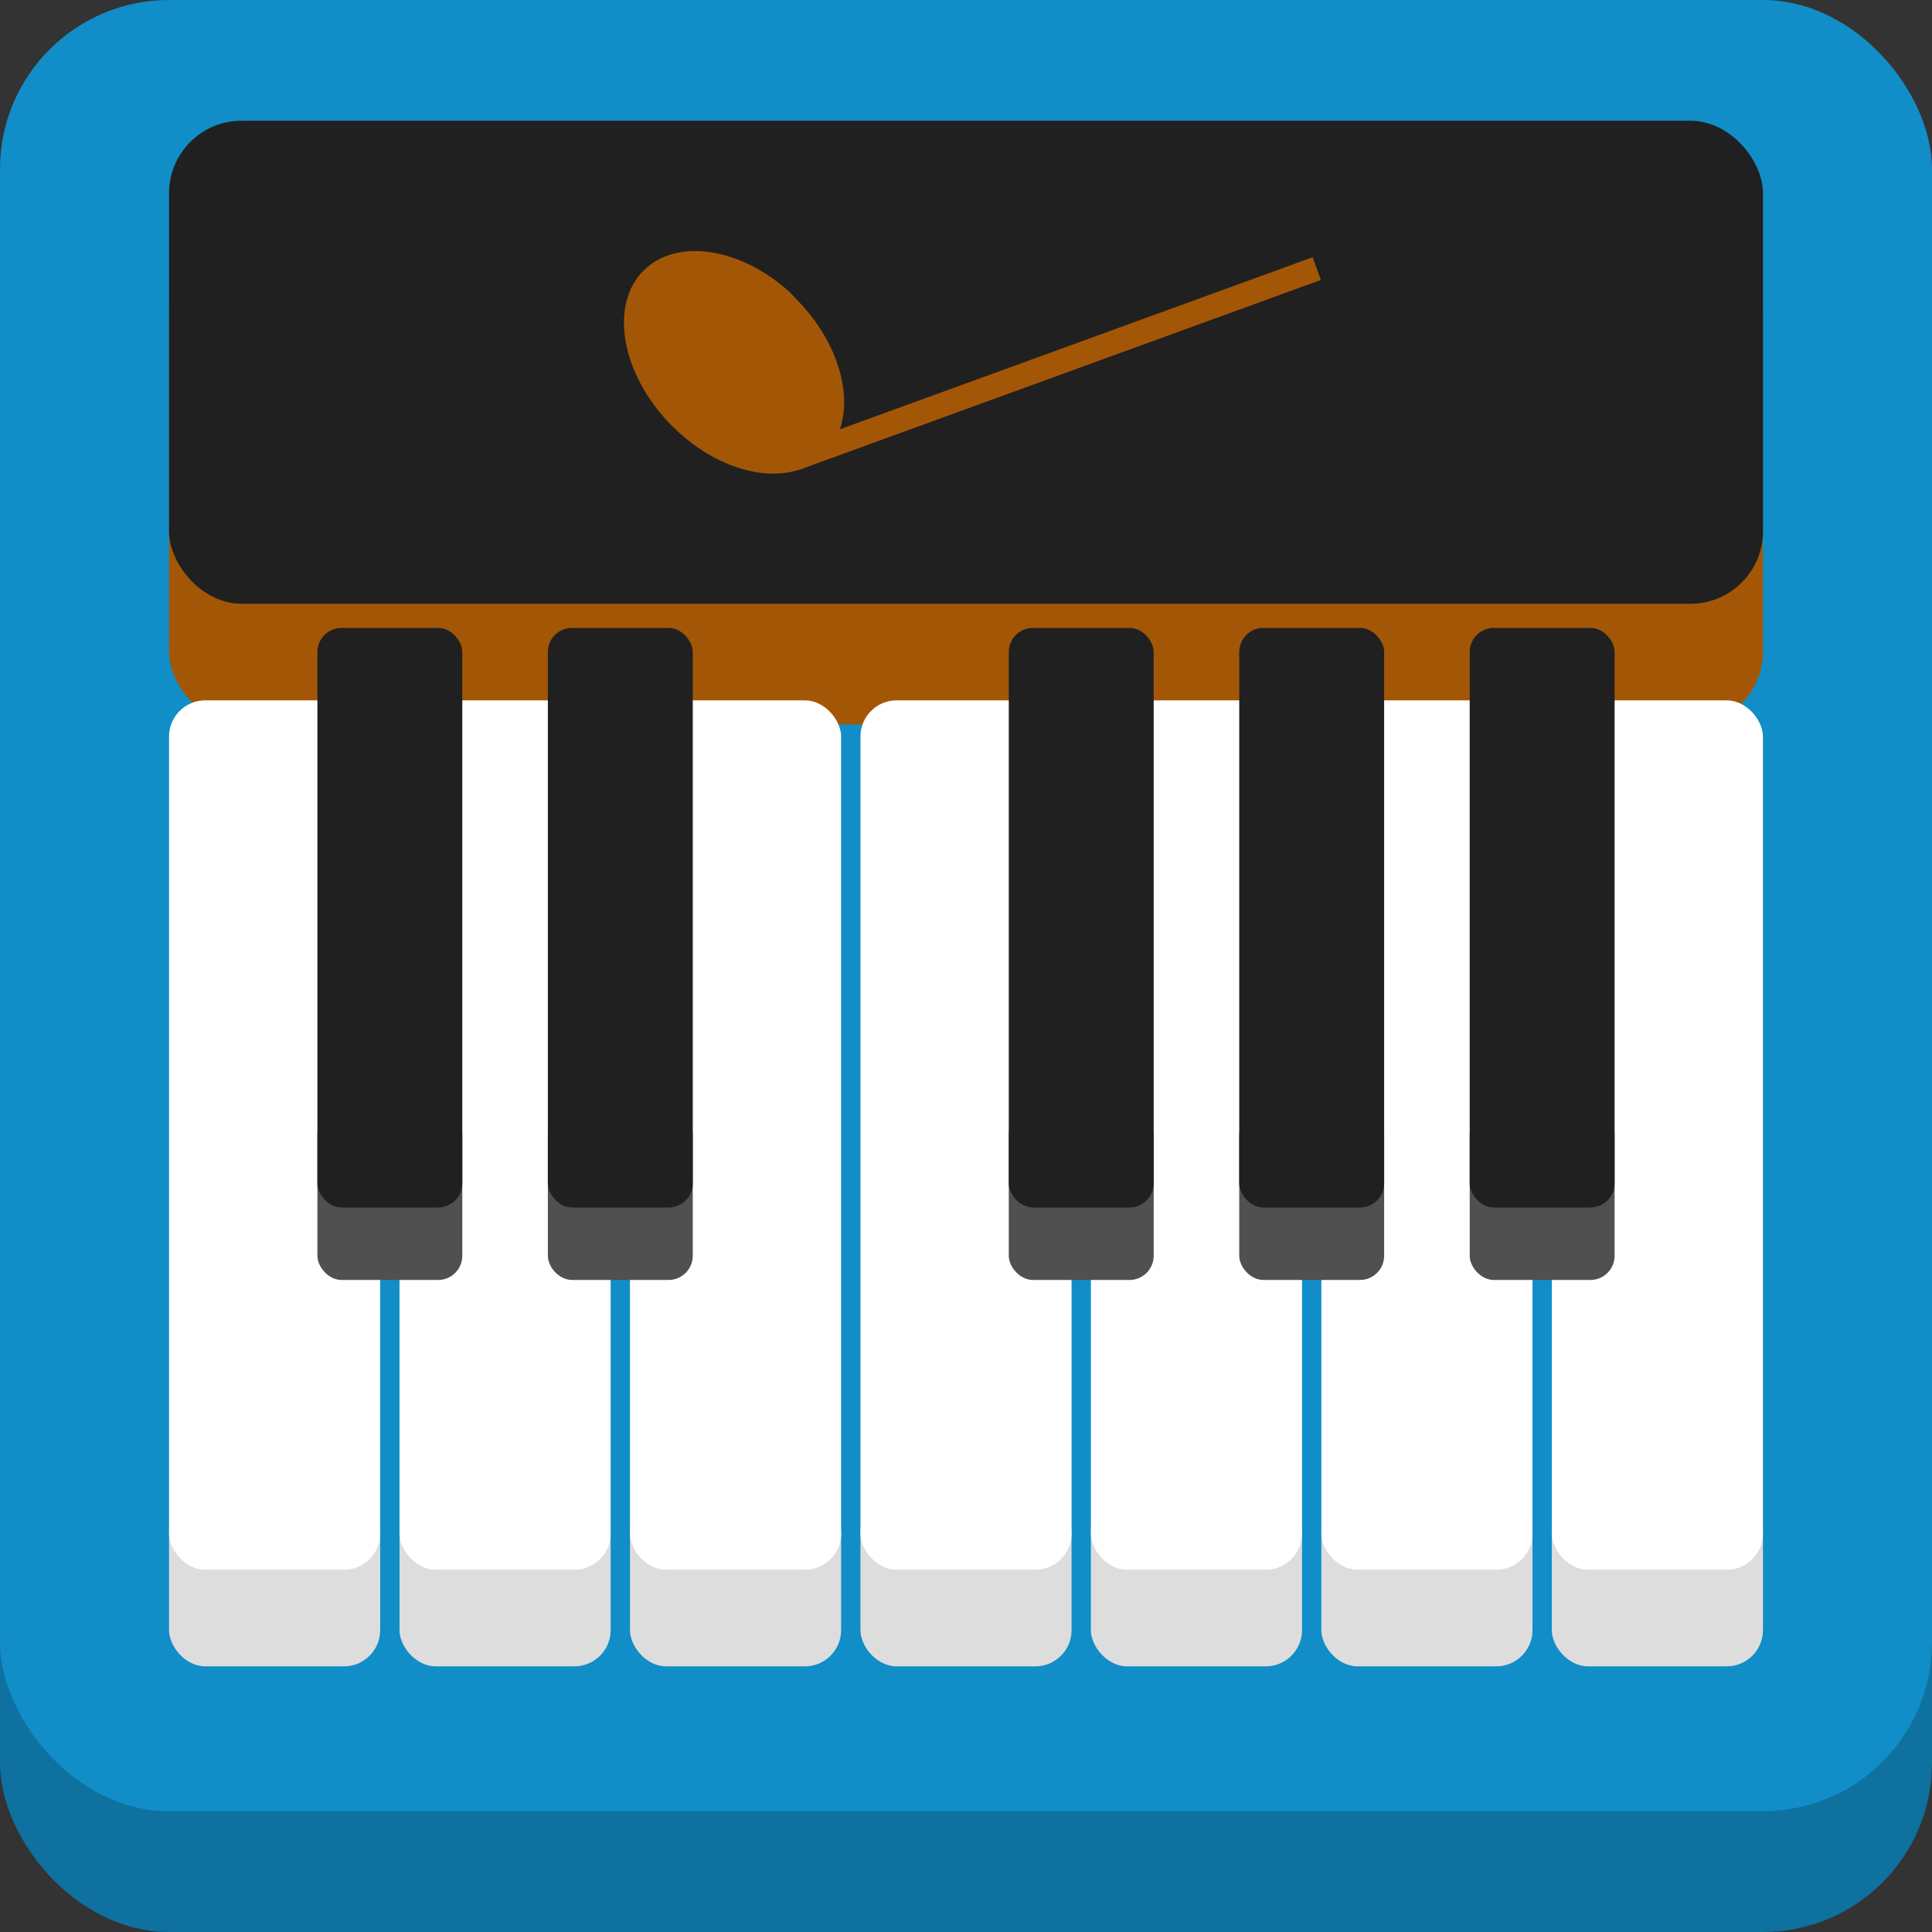 <?xml version="1.0" standalone="yes"?><svg xmlns="http://www.w3.org/2000/svg" viewBox="0 0 800 800"><rect x="0" y="0" width="800" height="800" fill="#333333" stroke="none"/><defs><desc>These icons are exclusive to friano.com and may not be used anywhere else</desc></defs><g id="back"><rect x="0" y="50" width="800" height="750" rx="70" ry="70" fill="#0e71a0"></rect><rect x="0" y="0" width="800" height="750" rx="70" ry="70" fill="#118dc8"></rect></g><g id="top"><rect x="70" y="100" width="660" height="200" rx="30" ry="30" fill="#a35706"></rect><rect x="70" y="50" width="660" height="200" rx="30" ry="30" fill="#202020"></rect></g><g id="white-keys"><rect x="70" y="620" width="87.429" height="70" fill="#ddd" rx="15" ry="15"></rect><rect x="70" y="290" width="87.429" height="360" fill="#fff" rx="15" ry="15"></rect><rect x="165.429" y="620" width="87.429" height="70" fill="#ddd" rx="15" ry="15"></rect><rect x="165.429" y="290" width="87.429" height="360" fill="#fff" rx="15" ry="15"></rect><rect x="260.857" y="620" width="87.429" height="70" fill="#ddd" rx="15" ry="15"></rect><rect x="260.857" y="290" width="87.429" height="360" fill="#fff" rx="15" ry="15"></rect><rect x="356.286" y="620" width="87.429" height="70" fill="#ddd" rx="15" ry="15"></rect><rect x="356.286" y="290" width="87.429" height="360" fill="#fff" rx="15" ry="15"></rect><rect x="451.714" y="620" width="87.429" height="70" fill="#ddd" rx="15" ry="15"></rect><rect x="451.714" y="290" width="87.429" height="360" fill="#fff" rx="15" ry="15"></rect><rect x="547.143" y="620" width="87.429" height="70" fill="#ddd" rx="15" ry="15"></rect><rect x="547.143" y="290" width="87.429" height="360" fill="#fff" rx="15" ry="15"></rect><rect x="642.571" y="620" width="87.429" height="70" fill="#ddd" rx="15" ry="15"></rect><rect x="642.571" y="290" width="87.429" height="360" fill="#fff" rx="15" ry="15"></rect></g><g id="black-keys"><rect x="131.429" y="460" rx="10" ry="10" width="60" height="70" fill="#505050"></rect><rect x="131.429" y="260" rx="10" ry="10" width="60" height="240" fill="#202020"></rect><rect x="226.857" y="460" rx="10" ry="10" width="60" height="70" fill="#505050"></rect><rect x="226.857" y="260" rx="10" ry="10" width="60" height="240" fill="#202020"></rect><rect x="417.714" y="460" rx="10" ry="10" width="60" height="70" fill="#505050"></rect><rect x="417.714" y="260" rx="10" ry="10" width="60" height="240" fill="#202020"></rect><rect x="513.143" y="460" rx="10" ry="10" width="60" height="70" fill="#505050"></rect><rect x="513.143" y="260" rx="10" ry="10" width="60" height="240" fill="#202020"></rect><rect x="608.571" y="460" rx="10" ry="10" width="60" height="70" fill="#505050"></rect><rect x="608.571" y="260" rx="10" ry="10" width="60" height="240" fill="#202020"></rect></g><g id="quarter-note" transform="translate(55, 80) rotate(-20)"><path fill="#a35706" d="m 4.42,1.249 c -3.396,1.82 -5.205,5.115 -4.092,7.593 C 1.515,11.485
						5.595,12.231 9.434,10.507 13.274,8.783 15.427,5.238 14.239,2.594
						13.052,-0.05 8.972,-0.796 5.133,0.929 4.893,1.036
						4.646,1.127 4.42,1.249 Z" transform="rotate(90) translate(100, -250) scale(7)"></path><line x1="220" y1="197" x2="450" y2="197" stroke="#a35706" stroke-width="10"></line></g></svg>